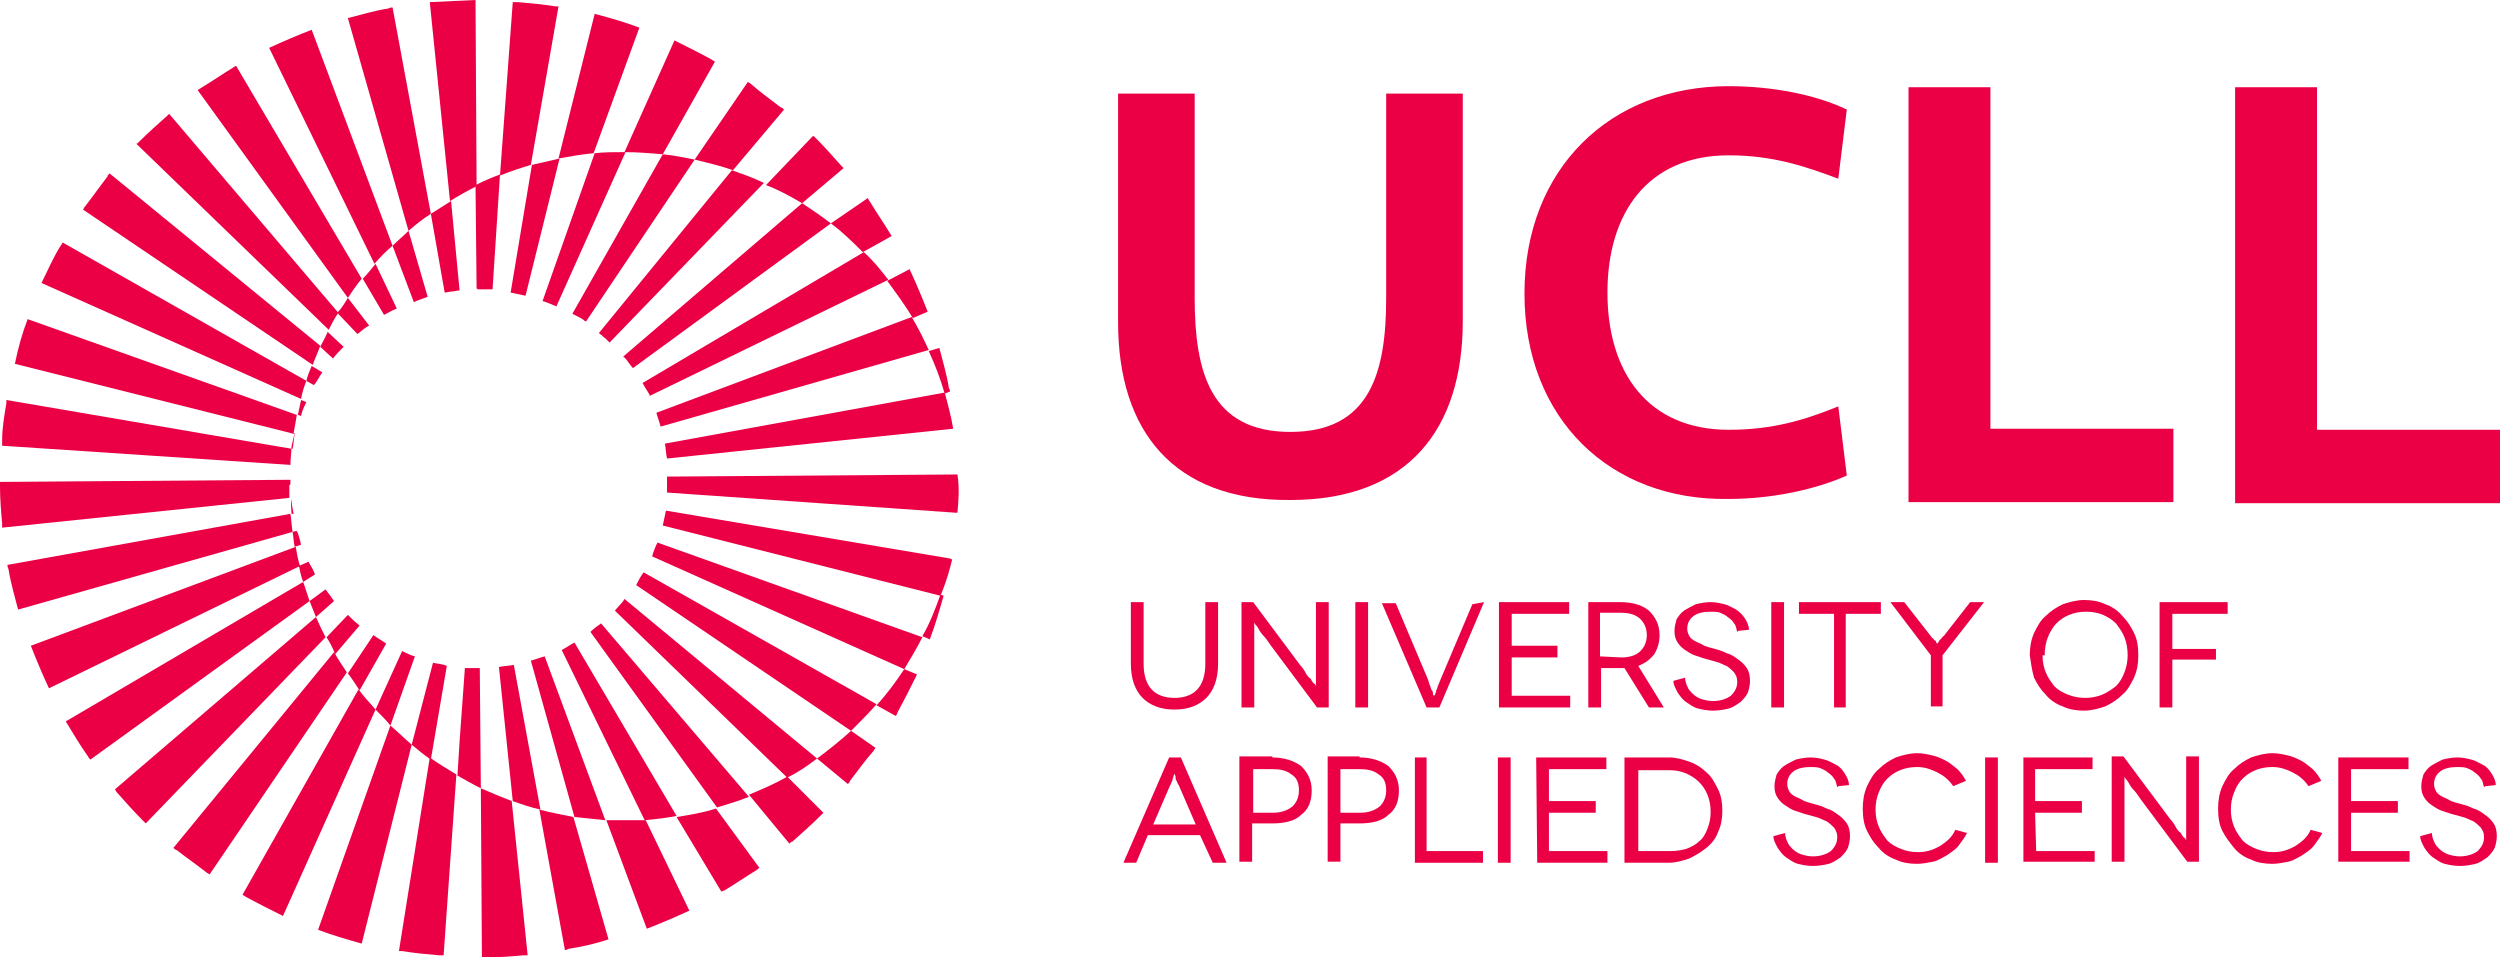 <?xml version="1.0" encoding="utf-8"?>
<!-- Generator: Adobe Illustrator 26.0.3, SVG Export Plug-In . SVG Version: 6.00 Build 0)  -->
<svg version="1.1" id="Layer_2_00000000187642521068287240000004580224550671491220_"
	 xmlns="http://www.w3.org/2000/svg" xmlns:xlink="http://www.w3.org/1999/xlink" x="0px" y="0px" viewBox="0 0 235 90"
	 style="enable-background:new 0 0 235 90;" xml:space="preserve">
<style type="text/css">
	.st0{fill:#EB0045;}
</style>
<g id="Logo_x5F_UCLL_x5F_ENG_x5F_pantone_00000068679173650398174810000002133221663961993111_">
	<g>
		<g>
			<g>
				<g>
					<g>
						<path class="st0" d="M105.1,30.3V8.8h7.2V28c0,7,1.5,12.6,9,12.6c7.5,0,9-5.6,9-12.6V8.8h7.2v21.4c0,10.2-5.2,16.8-16.2,16.8
							C110.3,47.1,105.1,40.5,105.1,30.3"/>
					</g>
				</g>
				<g>
					<g>
						<path class="st0" d="M143.3,27.6c0-11.8,8.1-19.5,19.2-19.5c4.1,0,8.2,0.8,11.1,2.2l-0.8,6.5c-3.2-1.2-6.2-2.2-10.3-2.2
							c-7.6,0-11.4,5.4-11.4,12.9s3.8,12.9,11.4,12.9c4.1,0,7.1-0.9,10.3-2.2l0.8,6.5c-2.9,1.3-7,2.2-11.1,2.2
							C151.4,47.1,143.3,39.4,143.3,27.6"/>
					</g>
				</g>
				<g>
					<g>
						<polygon class="st0" points="179.4,47.2 179.4,8.2 187.1,8.2 187.1,40.3 204.3,40.3 204.3,47.2 						"/>
					</g>
				</g>
				<g>
					<g>
						<polygon class="st0" points="210.1,8.2 210.1,47.3 235,47.3 235,40.4 217.8,40.4 217.8,8.2 						"/>
					</g>
				</g>
				<g>
					<g>
						<path class="st0" d="M90,44.6l-27.3,0.2c0,0.1,0,0.1,0,0.2c0,0.2,0,0.4,0,0.6c0,0,0,0.1,0,0.1c0,0.2,0,0.4,0,0.5
							c0,0,0,0.1,0,0.1l27.2,1.9h0.1C90.1,47.1,90.2,45.9,90,44.6L90,44.6L90,44.6z"/>
					</g>
				</g>
				<g>
					<g>
						<path class="st0" d="M29.9,87.4L29.9,87.4c1.3,0.5,2.7,0.9,4.1,1.3l0,0L38.7,70c-0.7-0.6-1.3-1.2-2-1.8L29.9,87.4z"/>
					</g>
				</g>
				<g>
					<g>
						<path class="st0" d="M10.8,74.2C10.8,74.2,10.8,74.2,10.8,74.2c0.1,0.1,0.1,0.2,0.2,0.3c0.8,0.9,1.6,1.8,2.4,2.6
							c0.1,0.1,0.2,0.2,0.3,0.3c0,0,0,0,0,0l16.9-17.5c-0.3-0.6-0.6-1.2-0.9-1.9L10.8,74.2z"/>
					</g>
				</g>
				<g>
					<g>
						<path class="st0" d="M37.5,89.4L37.5,89.4C37.6,89.4,37.6,89.4,37.5,89.4c0.1,0,0.2,0,0.3,0c1.2,0.2,2.3,0.3,3.5,0.4
							c0.1,0,0.2,0,0.4,0h0l1-13.6l-1,13.6l1.2-17c-0.8-0.5-1.7-1-2.5-1.6L37.5,89.4z"/>
					</g>
				</g>
				<g>
					<g>
						<path class="st0" d="M22.8,84.1L22.8,84.1c0.1,0.1,0.2,0.1,0.3,0.2c0,0,0,0,0,0c1.1,0.6,2.3,1.2,3.5,1.8l0,0l8.7-19.4
							c-0.5-0.6-1.1-1.2-1.6-1.9L22.8,84.1z"/>
					</g>
				</g>
				<g>
					<g>
						<path class="st0" d="M16.3,79.7C16.3,79.7,16.4,79.7,16.3,79.7c0.1,0.1,0.2,0.2,0.3,0.2c0.9,0.7,1.9,1.4,2.8,2.1l0,0
							c0.1,0.1,0.2,0.1,0.3,0.2h0l12.9-19c-0.4-0.6-0.8-1.2-1.2-1.9L16.3,79.7z"/>
					</g>
				</g>
				<g>
					<g>
						<path class="st0" d="M0.7,53.1L0.7,53.1c0,0.1,0,0.2,0.1,0.4v0c0.2,1.3,0.6,2.6,0.9,3.8L27.5,50c-0.1-0.6-0.1-1.1-0.2-1.7
							L0.7,53.1z"/>
					</g>
				</g>
				<g>
					<g>
						<path class="st0" d="M6.2,67.8L6.2,67.8c0,0.1,0.1,0.2,0.1,0.2l0,0c0.6,1,1.2,2,1.9,3l0,0c0.1,0.1,0.1,0.2,0.2,0.3
							c0,0,0,0,0.1,0.1l20.6-14.9c-0.2-0.6-0.4-1.2-0.6-1.8L6.2,67.8z"/>
					</g>
				</g>
				<g>
					<g>
						<path class="st0" d="M27.8,51.4L2.9,60.7l0,0c0.5,1.3,1.1,2.7,1.7,4l0,0l23.6-11.5C28,52.6,27.9,52,27.8,51.4"/>
					</g>
				</g>
				<g>
					<g>
						<path class="st0" d="M79.7,73.7C79.7,73.7,79.7,73.7,79.7,73.7c0.1-0.1,0.2-0.2,0.2-0.3c0.7-0.9,1.4-1.9,2.2-2.8
							c0.1-0.1,0.1-0.2,0.2-0.3c0,0,0,0,0,0L80,68.7c-1,0.9-2.1,1.8-3.2,2.6L79.7,73.7z"/>
					</g>
				</g>
				<g>
					<g>
						<path class="st0" d="M84.2,67.3L84.2,67.3c0.1-0.1,0.1-0.2,0.2-0.4c0,0,0,0,0,0c0.6-1.1,1.2-2.3,1.8-3.5L85,62.9
							c-0.8,1.2-1.6,2.3-2.6,3.4L84.2,67.3z"/>
					</g>
				</g>
				<g>
					<g>
						<path class="st0" d="M27.3,45.3c0-0.1,0-0.1,0-0.2l0,0L0,45.3c0,0.1,0,0.2,0,0.4c0,1.2,0.1,2.4,0.2,3.5l0,0c0,0.1,0,0.2,0,0.4
							v0l27-2.8c0-0.4,0-0.8,0-1.2C27.3,45.6,27.3,45.5,27.3,45.3"/>
					</g>
				</g>
				<g>
					<g>
						<path class="st0" d="M74.2,79.3C74.2,79.3,74.2,79.2,74.2,79.3c0.1-0.1,0.2-0.2,0.3-0.2c0.9-0.8,1.8-1.6,2.6-2.4
							c0.1-0.1,0.1-0.1,0.2-0.2c0,0,0,0,0.1-0.1L74,73c-1.2,0.7-2.4,1.2-3.6,1.7L74.2,79.3z"/>
					</g>
				</g>
				<g>
					<g>
						<path class="st0" d="M58.7,77.1c-0.6,0-1.2,0-1.7,0l3.8,10.2l0,0c1.3-0.5,2.7-1.1,4-1.7l0,0l-4.1-8.5
							C59.9,77.1,59.3,77.1,58.7,77.1"/>
					</g>
				</g>
				<g>
					<g>
						<path class="st0" d="M45.3,90c0.1,0,0.3,0,0.4,0c1.2,0,2.4-0.1,3.5-0.2c0.1,0,0.2,0,0.4,0h0l-1.5-14.5c-1-0.4-2-0.8-2.9-1.2
							L45.3,90z"/>
					</g>
				</g>
				<g>
					<g>
						<path class="st0" d="M50.7,76.1l2.4,13.2c0.1,0,0.2,0,0.3-0.1c0,0,0,0,0,0c1.3-0.2,2.6-0.5,3.8-0.9l0,0l-3.3-11.5
							C53,76.6,51.8,76.4,50.7,76.1"/>
					</g>
				</g>
				<g>
					<g>
						<path class="st0" d="M67.8,83.8L67.8,83.8c0.1,0,0.2-0.1,0.3-0.1c0,0,0,0,0,0c1-0.6,2-1.3,3-1.9l0,0c0.1-0.1,0.2-0.1,0.2-0.2
							c0,0,0,0,0.1,0l-4.1-5.6c-1.2,0.4-2.5,0.6-3.7,0.8L67.8,83.8z"/>
					</g>
				</g>
				<g>
					<g>
						<path class="st0" d="M5.9,22.8L5.9,22.8c-0.1,0.1-0.1,0.2-0.2,0.3c0,0,0,0,0,0c-0.7,1.1-1.2,2.3-1.8,3.5l0,0l24.4,10.9
							c0.1-0.6,0.3-1.2,0.5-1.7L5.9,22.8z"/>
					</g>
				</g>
				<g>
					<g>
						<path class="st0" d="M75.4,19.1l3.9-3.3l0,0l0,0c-0.1-0.1-0.1-0.1-0.2-0.2c-0.8-0.9-1.6-1.8-2.4-2.6c-0.1-0.1-0.2-0.2-0.2-0.2
							c0,0,0,0-0.1,0l0,0l-4.4,4.6C73.1,17.8,74.2,18.4,75.4,19.1"/>
					</g>
				</g>
				<g>
					<g>
						<path class="st0" d="M83.8,22.2L83.8,22.2c0-0.1-0.1-0.2-0.1-0.2l0,0l0,0c-0.6-1-1.3-2-1.9-3l0,0c-0.1-0.1-0.1-0.2-0.2-0.3
							c0,0,0,0,0-0.1l0,0L78.1,21c1.1,0.8,2.1,1.8,3,2.7L83.8,22.2z"/>
					</g>
				</g>
				<g>
					<g>
						<path class="st0" d="M67.2,5.8L67.2,5.8c-0.1-0.1-0.2-0.1-0.3-0.2c0,0,0,0,0,0c-1.1-0.6-2.3-1.2-3.5-1.8l0,0l-4.7,10.5
							c1.2,0,2.4,0.1,3.6,0.2L67.2,5.8z"/>
					</g>
				</g>
				<g>
					<g>
						<path class="st0" d="M87.2,29.3L87.2,29.3c-0.5-1.3-1.1-2.7-1.7-4l0,0l-2.1,1.1c0.8,1.1,1.7,2.3,2.4,3.5L87.2,29.3z"/>
					</g>
				</g>
				<g>
					<g>
						<path class="st0" d="M89.3,36.8c0-0.1,0-0.2-0.1-0.3v0c-0.2-1.3-0.6-2.6-0.9-3.8l0,0l-1,0.3c0.6,1.3,1.1,2.6,1.5,4L89.3,36.8z
							"/>
					</g>
				</g>
				<g>
					<g>
						<path class="st0" d="M60.1,2.6L60.1,2.6c-1.3-0.5-2.7-0.9-4.2-1.3l0,0l-3.4,13.6c1.1-0.2,2.2-0.4,3.3-0.5L60.1,2.6z"/>
					</g>
				</g>
				<g>
					<g>
						<path class="st0" d="M73.7,10.3L73.7,10.3c-0.1-0.1-0.2-0.2-0.3-0.2c-0.9-0.7-1.9-1.4-2.8-2.2l0,0c-0.1-0.1-0.2-0.1-0.3-0.2
							c0,0,0,0,0,0l-5,7.3c1.2,0.3,2.5,0.6,3.6,1L73.7,10.3z"/>
					</g>
				</g>
				<g>
					<g>
						<path class="st0" d="M22.2,6.2c-0.1,0-0.2,0.1-0.2,0.1c0,0,0,0,0,0l0,0c-1,0.6-2,1.3-3,1.9l0,0c-0.1,0.1-0.2,0.1-0.3,0.2
							c0,0-0.1,0-0.1,0.1l14.1,19.5c0.4-0.6,0.8-1.2,1.3-1.8L22.2,6.2z"/>
					</g>
				</g>
				<g>
					<g>
						<path class="st0" d="M10.3,16.3L10.3,16.3c-0.1,0.1-0.2,0.2-0.2,0.3c-0.7,0.9-1.4,1.9-2.1,2.8l0,0c-0.1,0.1-0.1,0.2-0.2,0.3
							c0,0,0,0,0,0l0,0l21.6,14.6c0.2-0.6,0.5-1.2,0.7-1.8L10.3,16.3z"/>
					</g>
				</g>
				<g>
					<g>
						<path class="st0" d="M31.8,29.4L15.9,10.7c0,0,0,0,0,0c-0.1,0.1-0.1,0.1-0.2,0.2c-0.9,0.8-1.8,1.6-2.6,2.4
							c-0.1,0.1-0.1,0.1-0.2,0.2c0,0,0,0-0.1,0l0,0l18.1,17.5C31.1,30.6,31.4,30,31.8,29.4"/>
					</g>
				</g>
				<g>
					<g>
						<path class="st0" d="M36.9,0.7L36.9,0.7c-0.1,0-0.2,0-0.4,0.1c0,0,0,0,0,0c-1.3,0.2-2.6,0.6-3.8,0.9l0,0l5.7,20
							c0.7-0.6,1.3-1.1,2.1-1.6L36.9,0.7z"/>
					</g>
				</g>
				<g>
					<g>
						<path class="st0" d="M44.7,0l-4.3,0.2l1.9,18.7c0.8-0.5,1.7-1,2.5-1.4L44.7,0z"/>
					</g>
				</g>
				<g>
					<g>
						<path class="st0" d="M29.3,2.8L29.3,2.8c-1.3,0.5-2.7,1.1-4,1.7l0,0l9.9,20.3c0.5-0.6,1.1-1.2,1.7-1.7L29.3,2.8z"/>
					</g>
				</g>
				<g>
					<g>
						<path class="st0" d="M52.5,0.6L52.5,0.6c0,0-0.1,0-0.1,0c-0.1,0-0.1,0-0.2,0c-1.2-0.2-2.3-0.3-3.5-0.4l-0.5,0L47,16.5
							c1-0.4,1.9-0.7,2.9-1L52.5,0.6z"/>
					</g>
				</g>
				<g>
					<g>
						<path class="st0" d="M59.8,55L80,68.7c0.8-0.8,1.6-1.6,2.4-2.5L60.5,53.8C60.2,54.2,60,54.6,59.8,55"/>
					</g>
				</g>
				<g>
					<g>
						<path class="st0" d="M30.3,35l-1-0.6c-0.2,0.5-0.4,0.9-0.5,1.4l0.7,0.4C29.8,35.9,30,35.4,30.3,35"/>
					</g>
				</g>
				<g>
					<g>
						<path class="st0" d="M28.8,37.8l-0.5-0.2c-0.1,0.5-0.2,0.9-0.3,1.4l0.3,0.1C28.4,38.6,28.6,38.2,28.8,37.8"/>
					</g>
				</g>
				<g>
					<g>
						<path class="st0" d="M87.4,60.1L87.4,60.1c0.5-1.3,0.9-2.7,1.3-4.1l-0.3-0.1c-0.5,1.4-1,2.7-1.7,3.9L87.4,60.1z"/>
					</g>
				</g>
				<g>
					<g>
						<path class="st0" d="M89.3,52.5L62.6,48c-0.1,0.5-0.2,0.9-0.3,1.4l26.1,6.6c0,0,0.6-1.3,1.1-3.4L89.3,52.5z"/>
					</g>
				</g>
				<g>
					<g>
						<path class="st0" d="M31.3,33.7c0.3-0.4,0.6-0.7,1-1.1l-1.5-1.4c-0.2,0.5-0.5,1-0.7,1.4L31.3,33.7z"/>
					</g>
				</g>
				<g>
					<g>
						<path class="st0" d="M57.8,57.4L74,73.1c1-0.5,1.9-1.1,2.8-1.8l-18.1-15C58.5,56.7,58.1,57,57.8,57.4"/>
					</g>
				</g>
				<g>
					<g>
						<path class="st0" d="M61.3,52.3L61.3,52.3L85,62.9c0.6-1,1.2-2,1.7-3L61.8,51C61.6,51.4,61.4,51.9,61.3,52.3"/>
					</g>
				</g>
				<g>
					<g>
						<path class="st0" d="M33.6,31.4c0.4-0.3,0.7-0.6,1.1-0.8L32.7,28c-0.3,0.5-0.6,1-1,1.4L33.6,31.4
							C33.5,31.4,33.6,31.4,33.6,31.4"/>
					</g>
				</g>
				<g>
					<g>
						<path class="st0" d="M37.3,29l-2-4.2c-0.4,0.5-0.8,1-1.2,1.4l2,3.4C36.5,29.4,36.8,29.2,37.3,29"/>
					</g>
				</g>
				<g>
					<g>
						<path class="st0" d="M55.5,59.4l11.9,16.5c1-0.3,2-0.6,3-1L56.5,58.6C56.2,58.8,55.8,59.1,55.5,59.4"/>
					</g>
				</g>
				<g>
					<g>
						<path class="st0" d="M32.7,57.8l-2,2.1c0.3,0.5,0.6,1,0.8,1.6l2.3-2.7C33.3,58.4,33,58.1,32.7,57.8"/>
					</g>
				</g>
				<g>
					<g>
						<path class="st0" d="M45,62.8c-0.4,0-0.8,0-1.3,0l-0.5,6.9L43,72.9c0.7,0.4,1.4,0.8,2.2,1.2l-0.1-11.3
							C45.1,62.8,45.1,62.8,45,62.8"/>
					</g>
				</g>
				<g>
					<g>
						<path class="st0" d="M30.6,55.4l-1.5,1.1c0.2,0.5,0.4,1,0.6,1.5l1.7-1.5C31.2,56.2,30.9,55.8,30.6,55.4"/>
					</g>
				</g>
				<g>
					<g>
						<path class="st0" d="M37.8,61.2l-2.5,5.5c0.5,0.5,1,1,1.4,1.5l2.3-6.5C38.6,61.6,38.2,61.4,37.8,61.2"/>
					</g>
				</g>
				<g>
					<g>
						<path class="st0" d="M35.1,59.7l-2.4,3.6c0.4,0.5,0.7,1,1.1,1.6l2.5-4.4C35.9,60.2,35.5,60,35.1,59.7"/>
					</g>
				</g>
				<g>
					<g>
						<path class="st0" d="M46.9,62.7l1.3,12.6c0.8,0.3,1.7,0.6,2.6,0.8l-2.5-13.6C47.8,62.6,47.3,62.6,46.9,62.7"/>
					</g>
				</g>
				<g>
					<g>
						<path class="st0" d="M27.4,46.9L27.4,46.9c-0.1,0.5,0,1,0,1.4l0.2,0C27.5,47.8,27.4,47.3,27.4,46.9"/>
					</g>
				</g>
				<g>
					<g>
						<path class="st0" d="M54,60.4c-0.4,0.2-0.8,0.5-1.2,0.7l7.8,16c1-0.1,2-0.2,3-0.4L54,60.4z"/>
					</g>
				</g>
				<g>
					<g>
						<path class="st0" d="M40.7,62.3L38.7,70c0.6,0.5,1.2,1,1.8,1.4l1.5-8.8C41.6,62.4,41.1,62.4,40.7,62.3"/>
					</g>
				</g>
				<g>
					<g>
						<path class="st0" d="M27.9,49.9L27.5,50c0.1,0.5,0.1,1,0.2,1.4l0.6-0.2C28.2,50.8,28.1,50.3,27.9,49.9"/>
					</g>
				</g>
				<g>
					<g>
						<path class="st0" d="M29,52.8l-0.9,0.4c0.1,0.5,0.2,1,0.4,1.5l1.1-0.7C29.5,53.6,29.2,53.2,29,52.8"/>
					</g>
				</g>
				<g>
					<g>
						<path class="st0" d="M49.9,62.1L54,76.8c1,0.1,1.9,0.2,2.9,0.3l-5.7-15.4C50.8,61.8,50.3,62,49.9,62.1"/>
					</g>
				</g>
				<g>
					<g>
						<path class="st0" d="M40.2,27.9l-1.8-6.2c-0.5,0.5-1,0.9-1.5,1.4l2,5.3C39.3,28.2,39.7,28.1,40.2,27.9"/>
					</g>
				</g>
				<g>
					<g>
						<path class="st0" d="M41.8,27.5c0.2,0,0.5-0.1,0.7-0.1s0.5-0.1,0.7-0.1l-0.8-8.4c-0.6,0.4-1.3,0.8-1.9,1.2L41.8,27.5
							L41.8,27.5z"/>
					</g>
				</g>
				<g>
					<g>
						<path class="st0" d="M53.8,29.5c0.2,0.1,0.4,0.2,0.6,0.3c0.2,0.1,0.4,0.2,0.6,0.4c0,0,0,0,0.1,0L65.3,15c-1-0.2-2-0.4-3-0.5
							L53.8,29.5C53.8,29.5,53.8,29.5,53.8,29.5"/>
					</g>
				</g>
				<g>
					<g>
						<path class="st0" d="M55,30.3L55,30.3L55,30.3L55,30.3"/>
					</g>
				</g>
				<g>
					<g>
						<path class="st0" d="M56.3,31.3c0,0,0.1,0.1,0.1,0.1c0.2,0.1,0.3,0.3,0.5,0.4c0,0,0.1,0.1,0.1,0.1c0.1,0.1,0.2,0.2,0.3,0.3
							l14.5-15c-1-0.5-1.9-0.8-3-1.2L56.3,31.3z"/>
					</g>
				</g>
				<g>
					<g>
						<path class="st0" d="M58.7,33.6c0.3,0.3,0.5,0.7,0.8,1l0,0L78.1,21c-0.9-0.7-1.8-1.3-2.7-1.9L58.6,33.5
							C58.6,33.5,58.6,33.6,58.7,33.6"/>
					</g>
				</g>
				<g>
					<g>
						<path class="st0" d="M60.4,36c0.2,0.4,0.5,0.8,0.7,1.2l22.4-10.9c-0.7-0.9-1.4-1.8-2.3-2.6L60.4,36L60.4,36"/>
					</g>
				</g>
				<g>
					<g>
						<path class="st0" d="M62.1,40.1l25.2-7.2c-0.5-1.1-1-2.1-1.6-3.1l-24,9C61.8,39.2,62,39.7,62.1,40.1"/>
					</g>
				</g>
				<g>
					<g>
						<path class="st0" d="M45,27.2L45,27.2c0.1,0,0.1,0,0.1,0c0.2,0,0.5,0,0.7,0c0.1,0,0.2,0,0.3,0s0.1,0,0.2,0l0.7-10.8
							c-0.8,0.3-1.5,0.6-2.3,1l0.1,9.7C44.9,27.2,44.9,27.2,45,27.2"/>
					</g>
				</g>
				<g>
					<g>
						<path class="st0" d="M48,27.5L48,27.5c0.5,0.1,0.9,0.2,1.4,0.3l3.2-12.9c-0.9,0.2-1.7,0.4-2.6,0.6L48,27.5z"/>
					</g>
				</g>
				<g>
					<g>
						<path class="st0" d="M51,28.3c0.4,0.1,0.8,0.3,1.3,0.5l0,0l6.5-14.5h-0.1c-1,0-1.9,0-2.8,0.1L51,28.3z"/>
					</g>
				</g>
				<g>
					<path class="st0" d="M62.7,43.1l26.9-2.8c-0.2-1.2-0.5-2.3-0.8-3.4l-26.3,4.8C62.6,42.2,62.6,42.7,62.7,43.1"/>
				</g>
				<g>
					<path class="st0" d="M27.3,43.7L27.3,43.7L27.3,43.7L27.3,43.7L27.3,43.7c0-0.6,0.1-1.2,0.1-1.7h0c0.1-0.5,0.2-0.9,0.3-1.3
						l-0.1,0c0,0,0.3-1.6,0.3-1.7l0,0l0,0L2.6,30l0,0c-0.5,1.3-0.9,2.7-1.2,4.2l0,0l26.3,6.6c-0.1,0.5-0.1,1-0.2,1.4L0.6,37.6
						c0,0,0,0.1,0,0.1c0,0.1,0,0.1,0,0.2c-0.2,1.2-0.4,2.3-0.4,3.5c0,0.1,0,0.2,0,0.4v0.1L27.3,43.7L27.3,43.7z"/>
				</g>
				<g>
					<path class="st0" d="M114.5,56.6v5.8c0,1.4-0.4,2.5-1.1,3.2s-1.7,1.1-3,1.1c-1.3,0-2.3-0.4-3-1.1s-1.1-1.8-1.1-3.2v-5.8h1.2
						v5.8c0,2.1,1,3.2,2.9,3.2c1.9,0,2.9-1.1,2.9-3.2v-5.8H114.5z"/>
				</g>
				<g>
					<path class="st0" d="M124.9,56.6v9.9h-1.1l-4.4-5.9c-0.2-0.3-0.4-0.6-0.6-0.8c-0.2-0.2-0.4-0.5-0.5-0.7
						c-0.1-0.2-0.2-0.3-0.3-0.4l-0.1-0.2l0,0v0.2v0.6c0,0.2,0,0.6,0,0.9v1.1v5.2h-1.2v-9.9h1.1l4.4,5.9c0.2,0.2,0.4,0.5,0.5,0.7
						s0.3,0.5,0.5,0.6c0.1,0.2,0.2,0.4,0.4,0.5l0.1,0.2l0,0v-0.2v-0.6c0-0.2,0-0.6,0-0.9v-1v-5.2L124.9,56.6L124.9,56.6z"/>
				</g>
				<g>
					<rect x="127.4" y="56.6" class="st0" width="1.2" height="9.9"/>
				</g>
				<g>
					<path class="st0" d="M139.5,56.6l-4.2,9.9h-1.2l-4.2-9.8h1.3l3,7.1c0.1,0.2,0.1,0.4,0.2,0.6c0.1,0.2,0.1,0.4,0.2,0.5
						c0.1,0.1,0.1,0.2,0.1,0.4l0.1,0.1l0,0l0.1-0.1c0-0.1,0.1-0.2,0.1-0.4c0.1-0.1,0.1-0.3,0.2-0.5l0.2-0.5l3-7.1L139.5,56.6
						L139.5,56.6L139.5,56.6z"/>
				</g>
				<g>
					<polygon class="st0" points="147.6,65.4 147.6,66.5 140.9,66.5 140.9,56.6 147.5,56.6 147.5,57.7 142.1,57.7 142.1,60.7 
						146.4,60.7 146.4,61.8 142.1,61.8 142.1,65.4 					"/>
				</g>
				<g>
					<path class="st0" d="M155,66.5l-2.3-3.7c-0.1,0-0.1,0-0.2,0h-0.2h-1.8v3.7h-1.2v-9.9h3c1.2,0,2.1,0.3,2.7,0.8
						c0.6,0.6,1,1.3,1,2.3c0,0.7-0.2,1.3-0.5,1.8c-0.4,0.5-0.8,0.8-1.5,1.1l2.4,3.9H155z M152.4,61.8L152.4,61.8
						c0.8,0,1.4-0.2,1.8-0.6c0.4-0.4,0.6-0.9,0.6-1.5c0-0.6-0.2-1.1-0.6-1.5c-0.4-0.4-1-0.6-1.8-0.6h-2v4.1L152.4,61.8z"/>
				</g>
				<g>
					<path class="st0" d="M163.4,59.3l-0.1,0.1c-0.1-0.3-0.1-0.6-0.3-0.8c-0.1-0.2-0.3-0.4-0.6-0.6c-0.2-0.2-0.5-0.3-0.7-0.4
						s-0.6-0.1-0.9-0.1c-0.6,0-1.2,0.1-1.6,0.4c-0.4,0.3-0.6,0.7-0.6,1.2c0,0.3,0.1,0.5,0.2,0.7c0.1,0.2,0.4,0.4,0.6,0.5
						c0.2,0.1,0.5,0.2,0.8,0.4c0.3,0.1,0.6,0.2,1,0.3c0.4,0.1,0.7,0.2,1.1,0.4c0.4,0.1,0.7,0.3,1.1,0.6c0.3,0.2,0.6,0.5,0.8,0.8
						c0.2,0.3,0.3,0.7,0.3,1.2c0,0.4-0.1,0.8-0.2,1.1c-0.2,0.4-0.4,0.6-0.7,0.9c-0.3,0.2-0.7,0.5-1.1,0.6c-0.4,0.1-0.9,0.2-1.5,0.2
						c-0.5,0-1-0.1-1.4-0.2c-0.4-0.1-0.8-0.4-1.1-0.6s-0.6-0.6-0.8-0.9c-0.2-0.4-0.4-0.7-0.4-1.1l1.1-0.3c0,0.3,0.1,0.6,0.2,0.8
						c0.1,0.3,0.3,0.5,0.5,0.7s0.5,0.4,0.8,0.5c0.3,0.1,0.7,0.2,1.1,0.2c0.7,0,1.3-0.2,1.7-0.5c0.4-0.4,0.6-0.8,0.6-1.3
						c0-0.4-0.1-0.6-0.3-0.9c-0.2-0.2-0.4-0.4-0.7-0.6c-0.3-0.1-0.6-0.3-1-0.4c-0.4-0.1-0.7-0.2-1.1-0.3c-0.3-0.1-0.6-0.2-0.9-0.3
						c-0.3-0.1-0.6-0.3-0.9-0.5c-0.3-0.2-0.5-0.4-0.7-0.7c-0.2-0.3-0.3-0.6-0.3-1.1c0-0.4,0.1-0.7,0.2-1.1c0.2-0.3,0.4-0.6,0.7-0.8
						c0.3-0.2,0.7-0.4,1.1-0.6c0.4-0.1,0.9-0.2,1.4-0.2c0.5,0,0.9,0.1,1.3,0.2c0.4,0.1,0.7,0.3,1.1,0.5c0.3,0.2,0.6,0.5,0.8,0.8
						c0.2,0.3,0.4,0.7,0.4,1.1L163.4,59.3z"/>
				</g>
				<g>
					<rect x="166.5" y="56.6" class="st0" width="1.2" height="9.9"/>
				</g>
				<g>
					<polygon class="st0" points="176.8,56.6 176.8,57.7 173.5,57.7 173.5,66.5 172.4,66.5 172.4,57.7 169.1,57.7 169.1,56.6 					
						"/>
				</g>
				<g>
					<path class="st0" d="M186.5,56.6l-3.9,5v4.8h-1.1v-4.8l-3.8-5h1.3l2.5,3.2c0.1,0.1,0.1,0.2,0.2,0.2c0.1,0.1,0.1,0.2,0.2,0.2
						c0.1,0.1,0.1,0.1,0.1,0.2l0.1,0.1l0,0l0.1-0.1c0-0.1,0.1-0.1,0.1-0.2c0.1-0.1,0.1-0.1,0.2-0.2c0.1-0.1,0.1-0.2,0.2-0.2l2.5-3.2
						L186.5,56.6L186.5,56.6z"/>
				</g>
				<g>
					<path class="st0" d="M190.8,61.6c0-0.7,0.1-1.4,0.4-2.1c0.3-0.6,0.6-1.2,1.1-1.6c0.5-0.5,1-0.8,1.6-1.1c0.6-0.2,1.3-0.4,2-0.4
						c0.7,0,1.4,0.1,2,0.4c0.6,0.2,1.2,0.6,1.6,1.1c0.5,0.5,0.8,1,1.1,1.6c0.3,0.6,0.4,1.3,0.4,2.1s-0.1,1.4-0.4,2.1
						c-0.3,0.6-0.6,1.2-1.1,1.6c-0.5,0.5-1,0.8-1.6,1.1c-0.6,0.2-1.3,0.4-2,0.4c-0.7,0-1.4-0.1-2-0.4c-0.6-0.2-1.2-0.6-1.6-1.1
						c-0.5-0.5-0.8-1-1.1-1.6C191,63,190.9,62.3,190.8,61.6L190.8,61.6z M192,61.6c0,0.6,0.1,1.1,0.3,1.6c0.2,0.5,0.5,0.9,0.8,1.3
						c0.4,0.4,0.8,0.6,1.3,0.8c0.5,0.2,1,0.3,1.6,0.3c0.6,0,1.1-0.1,1.6-0.3c0.5-0.2,0.9-0.5,1.3-0.8c0.4-0.4,0.6-0.8,0.8-1.3
						c0.2-0.5,0.3-1.1,0.3-1.6c0-0.6-0.1-1.2-0.3-1.7c-0.2-0.5-0.5-0.9-0.8-1.3c-0.4-0.4-0.8-0.6-1.2-0.8c-0.5-0.2-1-0.3-1.6-0.3
						c-0.6,0-1.1,0.1-1.6,0.3c-0.5,0.2-0.9,0.5-1.2,0.8s-0.6,0.8-0.8,1.3c-0.2,0.5-0.3,1.1-0.3,1.7H192z"/>
				</g>
				<g>
					<polygon class="st0" points="204.2,57.7 204.2,61 208.3,61 208.3,62 204.2,62 204.2,66.5 203,66.5 203,56.6 209.4,56.6 
						209.4,57.7 					"/>
				</g>
				<g>
					<path class="st0" d="M112.8,78.5h-4.9l-1.1,2.6h-1.2l4.3-9.9h1.1l4.3,9.9H114L112.8,78.5z M112.4,77.5l-1.6-3.7
						c-0.1-0.1-0.1-0.2-0.2-0.4c-0.1-0.1-0.1-0.3-0.1-0.4c0-0.1-0.1-0.2-0.1-0.3l0-0.1l0,0l0,0.1c0,0.1-0.1,0.2-0.1,0.3
						c0,0.1-0.1,0.2-0.1,0.4c-0.1,0.1-0.1,0.3-0.2,0.4l-1.6,3.7H112.4z"/>
				</g>
				<g>
					<path class="st0" d="M119.6,71.2L119.6,71.2c1.1,0,2,0.3,2.7,0.8c0.6,0.6,1,1.3,1,2.3s-0.3,1.8-1,2.3c-0.6,0.6-1.6,0.8-2.7,0.8
						h-1.9v3.6h-1.2v-9.9H119.6z M119.6,76.4L119.6,76.4c0.8,0,1.4-0.2,1.9-0.6c0.4-0.4,0.6-0.9,0.6-1.5c0-0.7-0.2-1.2-0.7-1.5
						c-0.5-0.4-1.1-0.5-1.8-0.5h-1.8v4.1L119.6,76.4L119.6,76.4z"/>
				</g>
				<g>
					<path class="st0" d="M127.8,71.2L127.8,71.2c1.1,0,2,0.3,2.7,0.8c0.6,0.6,1,1.3,1,2.3s-0.3,1.8-1,2.3c-0.6,0.6-1.6,0.8-2.7,0.8
						H126v3.6h-1.2v-9.9H127.8z M127.8,76.4L127.8,76.4c0.8,0,1.4-0.2,1.9-0.6c0.4-0.4,0.6-0.9,0.6-1.5c0-0.7-0.2-1.2-0.7-1.5
						c-0.5-0.4-1.1-0.5-1.8-0.5H126v4.1L127.8,76.4L127.8,76.4z"/>
				</g>
				<g>
					<polygon class="st0" points="139.4,80 139.4,81.1 133,81.1 133,71.2 134.1,71.2 134.1,80 					"/>
				</g>
				<g>
					<rect x="140.8" y="71.2" class="st0" width="1.2" height="9.9"/>
				</g>
				<g>
					<polygon class="st0" points="151.1,80 151.1,81.1 144.5,81.1 144.4,71.2 151,71.2 151,72.3 145.6,72.3 145.6,75.3 150,75.3 
						150,76.4 145.6,76.4 145.6,80 					"/>
				</g>
				<g>
					<path class="st0" d="M156.9,71.2L156.9,71.2c0.7,0,1.3,0.2,1.9,0.4c0.6,0.2,1.2,0.6,1.6,1c0.5,0.4,0.8,1,1.1,1.6
						c0.3,0.6,0.4,1.3,0.4,2c0,0.7-0.1,1.4-0.4,2c-0.2,0.6-0.6,1.1-1.1,1.5c-0.5,0.4-1,0.7-1.6,1c-0.6,0.2-1.3,0.4-1.9,0.4h-4.2
						v-9.9L156.9,71.2z M157.1,80L157.1,80c0.5,0,1-0.1,1.4-0.2c0.5-0.2,0.9-0.4,1.2-0.7c0.4-0.3,0.6-0.7,0.8-1.2
						c0.2-0.5,0.3-1,0.3-1.6c0-0.6-0.1-1.1-0.3-1.6c-0.2-0.5-0.5-0.9-0.8-1.2c-0.4-0.4-0.8-0.6-1.2-0.8c-0.5-0.2-1-0.3-1.5-0.3h-3
						V80L157.1,80z"/>
				</g>
				<g>
					<path class="st0" d="M172.8,73.9l-0.1,0.1c-0.1-0.3-0.1-0.6-0.3-0.8c-0.1-0.2-0.3-0.4-0.6-0.6c-0.2-0.2-0.5-0.3-0.7-0.4
						c-0.3-0.1-0.6-0.1-0.9-0.1c-0.6,0-1.2,0.1-1.6,0.4c-0.4,0.3-0.6,0.7-0.6,1.2c0,0.3,0.1,0.5,0.2,0.7c0.1,0.2,0.4,0.4,0.6,0.5
						c0.2,0.1,0.5,0.2,0.8,0.4c0.3,0.1,0.6,0.2,1,0.3c0.4,0.1,0.7,0.2,1.1,0.4c0.4,0.1,0.7,0.3,1.1,0.6c0.3,0.2,0.6,0.5,0.8,0.8
						c0.2,0.3,0.3,0.7,0.3,1.2c0,0.4-0.1,0.8-0.2,1.1c-0.2,0.4-0.4,0.6-0.7,0.9c-0.3,0.2-0.7,0.5-1.1,0.6c-0.4,0.1-0.9,0.2-1.5,0.2
						c-0.5,0-1-0.1-1.4-0.2c-0.4-0.1-0.8-0.4-1.1-0.6s-0.6-0.6-0.8-0.9c-0.2-0.4-0.4-0.7-0.4-1.1l1.1-0.3c0,0.3,0.1,0.6,0.2,0.8
						c0.1,0.3,0.3,0.5,0.5,0.7c0.2,0.2,0.5,0.4,0.8,0.5c0.3,0.1,0.7,0.2,1.1,0.2c0.7,0,1.3-0.2,1.7-0.5c0.4-0.4,0.6-0.8,0.6-1.3
						c0-0.4-0.1-0.6-0.3-0.9c-0.2-0.2-0.4-0.4-0.7-0.6c-0.3-0.1-0.6-0.3-1-0.4c-0.4-0.1-0.7-0.2-1.1-0.3c-0.3-0.1-0.6-0.2-0.9-0.3
						c-0.3-0.1-0.6-0.3-0.9-0.5c-0.3-0.2-0.5-0.4-0.7-0.7c-0.2-0.3-0.3-0.6-0.3-1.1c0-0.4,0.1-0.7,0.2-1.1c0.2-0.3,0.4-0.6,0.7-0.8
						c0.3-0.2,0.7-0.4,1.1-0.6c0.4-0.1,0.9-0.2,1.4-0.2c0.5,0,0.9,0.1,1.3,0.2c0.4,0.1,0.7,0.3,1.1,0.5s0.6,0.5,0.8,0.8
						c0.2,0.3,0.4,0.7,0.4,1.1L172.8,73.9z"/>
				</g>
				<g>
					<path class="st0" d="M183.6,73.9L183.6,73.9c-0.4-0.6-0.9-1-1.5-1.3c-0.6-0.3-1.2-0.5-1.9-0.5c-0.6,0-1.1,0.1-1.6,0.3
						c-0.5,0.2-0.9,0.5-1.2,0.8c-0.4,0.4-0.6,0.8-0.8,1.3c-0.2,0.5-0.3,1-0.3,1.6s0.1,1.1,0.3,1.6c0.2,0.5,0.5,0.9,0.8,1.3
						c0.4,0.4,0.8,0.6,1.3,0.8c0.5,0.2,1,0.3,1.6,0.3c0.8,0,1.4-0.2,2.1-0.6c0.6-0.4,1.1-0.8,1.4-1.5l1.1,0.3
						c-0.2,0.4-0.5,0.8-0.8,1.2c-0.3,0.4-0.7,0.6-1.1,0.9c-0.4,0.2-0.8,0.5-1.3,0.6c-0.5,0.1-1,0.2-1.5,0.2c-0.7,0-1.4-0.1-2-0.4
						c-0.6-0.2-1.2-0.6-1.6-1.1c-0.5-0.5-0.8-1-1.1-1.6c-0.3-0.6-0.4-1.3-0.4-2.1c0-0.7,0.1-1.4,0.4-2.1c0.3-0.6,0.6-1.2,1.1-1.6
						c0.5-0.5,1-0.8,1.6-1.1c0.6-0.2,1.3-0.4,2-0.4c0.5,0,1,0.1,1.4,0.2c0.5,0.1,0.9,0.3,1.3,0.5c0.4,0.2,0.7,0.5,1.1,0.8
						c0.3,0.3,0.6,0.7,0.8,1.1L183.6,73.9z"/>
				</g>
				<g>
					<rect x="186.6" y="71.2" class="st0" width="1.2" height="9.9"/>
				</g>
				<g>
					<polygon class="st0" points="196.9,80 196.9,81 190.2,81 190.2,71.2 196.7,71.2 196.7,72.3 191.3,72.3 191.3,75.3 195.7,75.3 
						195.7,76.4 191.3,76.4 191.4,80 					"/>
				</g>
				<g>
					<path class="st0" d="M206.7,71.2V81h-1.1l-4.4-5.9c-0.2-0.3-0.4-0.6-0.6-0.8s-0.4-0.5-0.5-0.7c-0.1-0.2-0.2-0.3-0.3-0.4
						l-0.1-0.2l0,0v0.2c0,0.1,0,0.4,0,0.6v0.9v1.1V81h-1.2v-9.9h1.1l4.4,5.9c0.2,0.2,0.4,0.5,0.5,0.7s0.3,0.5,0.5,0.6
						c0.1,0.2,0.2,0.4,0.4,0.5l0.1,0.2l0,0v-0.2v-0.6v-0.9c0-0.3,0-0.7,0-1v-5.2H206.7z"/>
				</g>
				<g>
					<path class="st0" d="M217,73.9L217,73.9c-0.4-0.6-0.9-1-1.5-1.3c-0.6-0.3-1.2-0.5-1.9-0.5c-0.6,0-1.1,0.1-1.6,0.3
						c-0.5,0.2-0.9,0.5-1.2,0.8c-0.4,0.4-0.6,0.8-0.8,1.3c-0.2,0.5-0.3,1-0.3,1.6s0.1,1.1,0.3,1.6c0.2,0.5,0.5,0.9,0.8,1.3
						c0.4,0.4,0.8,0.6,1.3,0.8c0.5,0.2,1,0.3,1.6,0.3c0.8,0,1.4-0.2,2.1-0.6c0.6-0.4,1.1-0.8,1.4-1.5l1.1,0.3
						c-0.2,0.4-0.5,0.8-0.8,1.2c-0.3,0.4-0.7,0.6-1.1,0.9c-0.4,0.2-0.8,0.5-1.3,0.6c-0.5,0.1-1,0.2-1.5,0.2c-0.7,0-1.4-0.1-2-0.4
						c-0.6-0.2-1.2-0.6-1.6-1.1s-0.8-1-1.1-1.6c-0.3-0.6-0.4-1.3-0.4-2.1c0-0.7,0.1-1.4,0.4-2.1c0.3-0.6,0.6-1.2,1.1-1.6
						c0.5-0.5,1-0.8,1.6-1.1c0.6-0.2,1.3-0.4,2-0.4c0.5,0,1,0.1,1.4,0.2c0.5,0.1,0.9,0.3,1.3,0.5c0.4,0.2,0.7,0.5,1.1,0.8
						c0.3,0.3,0.6,0.7,0.8,1.1L217,73.9z"/>
				</g>
				<g>
					<polygon class="st0" points="226.5,80 226.5,81 219.8,81 219.8,71.2 226.4,71.2 226.4,72.3 221,72.3 221,75.3 225.4,75.3 
						225.4,76.4 221,76.4 221,80 					"/>
				</g>
				<g>
					<path class="st0" d="M233.6,73.9l-0.1,0.1c-0.1-0.3-0.1-0.6-0.3-0.8c-0.1-0.2-0.3-0.4-0.6-0.6c-0.2-0.2-0.5-0.3-0.7-0.4
						c-0.3-0.1-0.6-0.1-0.9-0.1c-0.6,0-1.2,0.1-1.6,0.4c-0.4,0.3-0.6,0.7-0.6,1.2c0,0.3,0.1,0.5,0.2,0.7c0.1,0.2,0.4,0.4,0.6,0.5
						c0.2,0.1,0.5,0.2,0.8,0.4c0.3,0.1,0.6,0.2,1,0.3c0.4,0.1,0.7,0.2,1.1,0.4c0.4,0.1,0.7,0.3,1.1,0.6c0.3,0.2,0.6,0.5,0.8,0.8
						c0.2,0.3,0.3,0.7,0.3,1.2c0,0.4-0.1,0.8-0.2,1.1c-0.2,0.4-0.4,0.6-0.7,0.9c-0.3,0.2-0.7,0.5-1.1,0.6c-0.4,0.1-0.9,0.2-1.5,0.2
						c-0.5,0-1-0.1-1.4-0.2c-0.4-0.1-0.8-0.4-1.1-0.6c-0.3-0.2-0.6-0.6-0.8-0.9c-0.2-0.4-0.4-0.7-0.4-1.1l1.1-0.3
						c0,0.3,0.1,0.6,0.2,0.8c0.1,0.3,0.3,0.5,0.5,0.7s0.5,0.4,0.8,0.5c0.3,0.1,0.7,0.2,1.1,0.2c0.7,0,1.3-0.2,1.7-0.5
						c0.4-0.4,0.6-0.8,0.6-1.3c0-0.4-0.1-0.6-0.3-0.9c-0.2-0.2-0.4-0.4-0.7-0.6c-0.3-0.1-0.6-0.3-1-0.4c-0.4-0.1-0.7-0.2-1.1-0.3
						c-0.3-0.1-0.6-0.2-0.9-0.3c-0.3-0.1-0.6-0.3-0.9-0.5c-0.3-0.2-0.5-0.4-0.7-0.7c-0.2-0.3-0.3-0.6-0.3-1.1c0-0.4,0.1-0.7,0.2-1.1
						c0.2-0.3,0.4-0.6,0.7-0.8c0.3-0.2,0.7-0.4,1.1-0.6c0.4-0.1,0.9-0.2,1.4-0.2c0.5,0,0.9,0.1,1.3,0.2c0.4,0.1,0.7,0.3,1.1,0.5
						s0.6,0.5,0.8,0.8c0.2,0.3,0.4,0.7,0.4,1.1L233.6,73.9z"/>
				</g>
			</g>
		</g>
	</g>
</g>
</svg>
